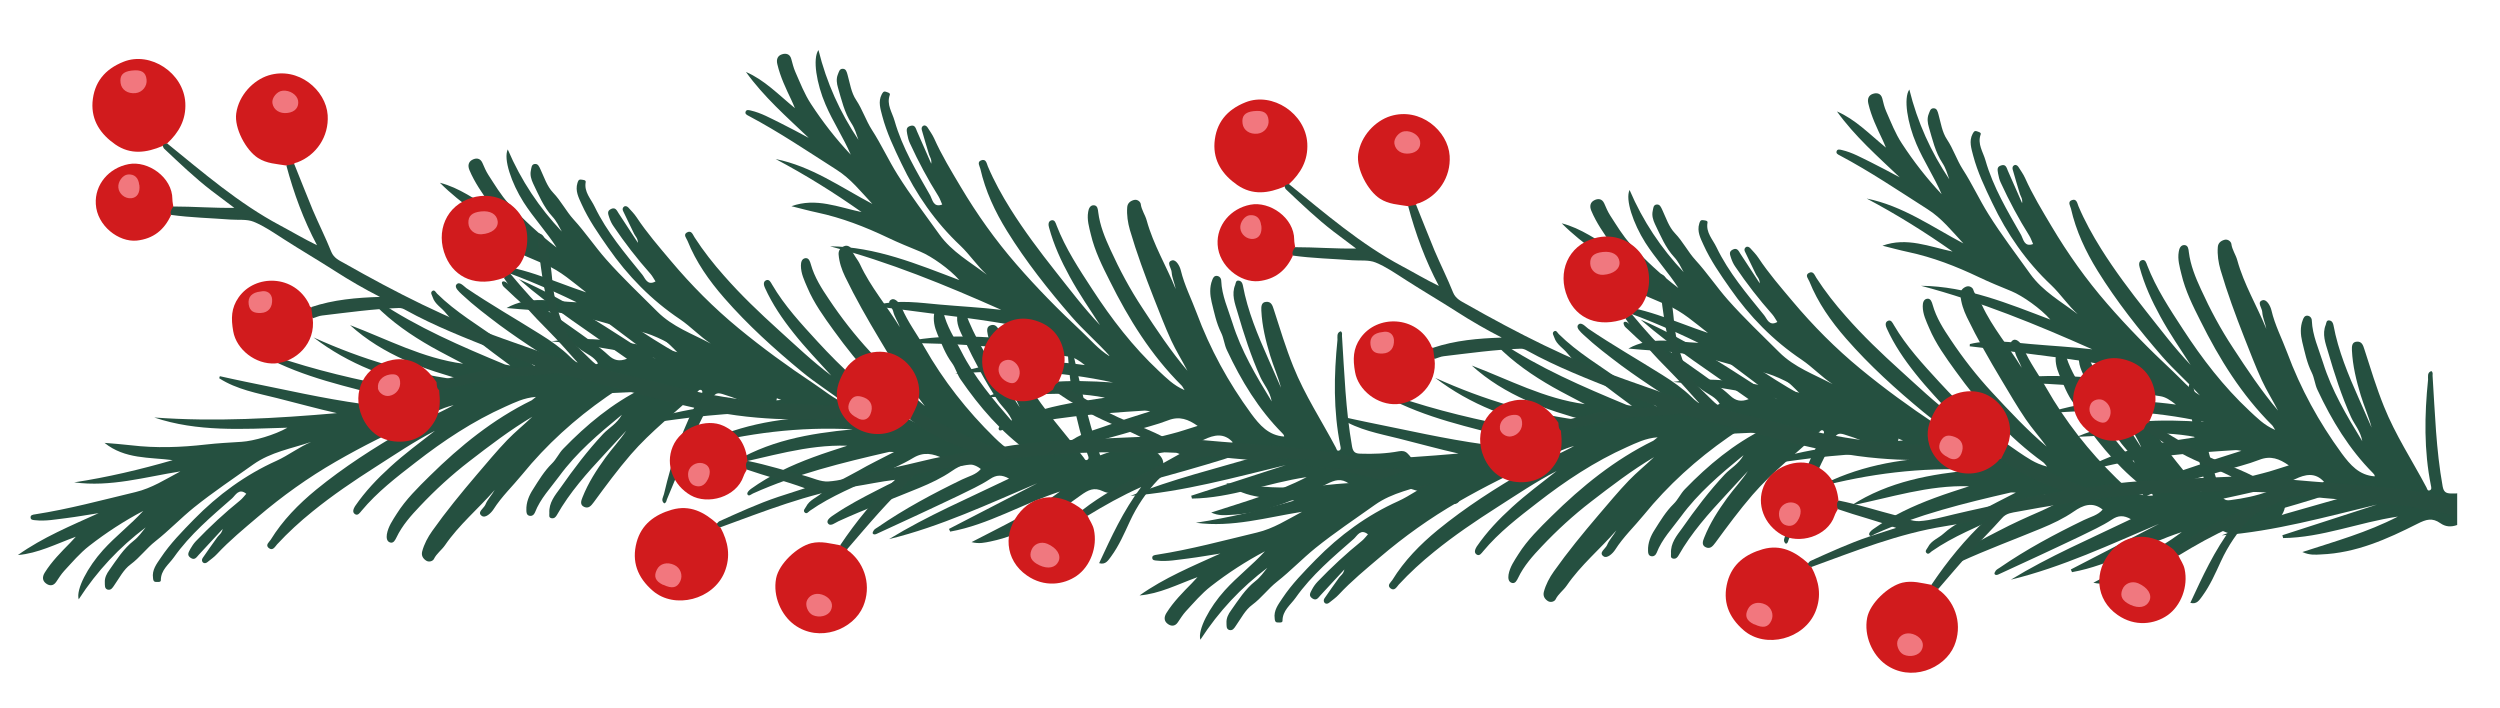 <?xml version="1.0" encoding="UTF-8"?>
<svg id="OBJECTS" xmlns="http://www.w3.org/2000/svg" viewBox="0 0 166.47 47.16">
  <defs>
    <style>
      .cls-1 {
        fill: #255040;
      }

      .cls-1, .cls-2, .cls-3, .cls-4, .cls-5, .cls-6, .cls-7, .cls-8, .cls-9 {
        stroke-width: 0px;
      }

      .cls-2 {
        fill: #274f40;
      }

      .cls-3 {
        fill: #d11b1d;
      }

      .cls-4 {
        fill: #f1787e;
      }

      .cls-5 {
        fill: #f1777f;
      }

      .cls-6 {
        fill: #f1777e;
      }

      .cls-7 {
        fill: #f1777d;
      }

      .cls-8 {
        fill: #f0787f;
      }

      .cls-9 {
        fill: #f2777e;
      }
    </style>
  </defs>
  <g>
    <path class="cls-1" d="M30.2,26.98c-.81.18-1.53.62-2.28.95-1.9.85-3.76,1.77-5.56,2.81-1.84,1.06-3.56,2.29-5.18,3.67-.94.8-1.89,1.58-2.73,2.48-.19.21-.43.37-.65.55-.09.07-.21.09-.29.01-.08-.08-.08-.2-.01-.3.32-.47.65-.93.98-1.39.1-.14.28-.23.35-.54-.58.63-1.09,1.18-1.6,1.73-.14.15-.26.38-.53.2-.27-.18-.15-.36-.03-.59.11-.19.22-.36.37-.52.93-.97,1.91-1.88,2.95-2.72.16-.13.29-.31.41-.44-.49-.4-.72.1-.94.3-1.39,1.22-2.8,2.4-3.88,3.93-.34.48-.87.84-.87,1.53,0,.14-.19.11-.32.11-.18,0-.19-.15-.2-.26-.08-.54.24-.94.51-1.34.63-.95,1.43-1.76,2.22-2.57,1.6-1.63,3.41-2.96,5.5-3.9.79-.36,1.49-.91,2.3-1.25-1.31.44-2.69.67-3.86,1.5-1.32.94-2.67,1.84-3.94,2.86-.89.72-1.68,1.55-2.57,2.25-.6.47-1.04,1.09-1.65,1.54-.48.35-.75.91-1.09,1.39-.12.18-.22.35-.45.29-.21-.07-.17-.29-.18-.47-.02-.32.13-.6.3-.83.49-.69.94-1.42,1.63-1.96.31-.24.54-.57.79-.88-1.75,1.32-3.23,2.89-4.46,4.79-.19-.67.61-2.16,1.62-3.28.84-.93,1.84-1.69,2.68-2.61-1.27.67-2.47,1.45-3.6,2.33-.63.49-1.14,1.1-1.67,1.67-.2.22-.36.48-.53.73-.2.3-.48.26-.69.09-.22-.17-.25-.42-.07-.71.47-.75,1.08-1.36,1.69-1.98.1-.1.18-.2.38-.41-1.36.5-2.53,1.11-3.86,1.22,1.66-1.18,3.53-1.95,5.38-2.79-.72.11-1.43.24-2.15.33-.69.08-1.38.22-2.08.14-.13-.01-.29-.02-.3-.16-.03-.18.14-.21.29-.23,2.26-.35,4.46-.95,6.68-1.48,1.1-.26,2.02-.86,3-1.38-2.35.37-4.65,1.06-7.07.73,2.22-.34,4.39-.85,6.56-1.48-1.56-.2-3.19-.06-4.54-1.15.59.05,1.17.09,1.76.16,1.67.2,3.32.14,4.99-.05.79-.09,1.58-.13,2.37-.18.81-.05,2.22-.46,3.06-.94-3.01.09-5.99.29-8.87-.68,4.07.3,8.11.06,12.16-.29-1.34-.3-2.65-.67-3.98-1-1.32-.33-2.68-.57-3.85-1.32.01-.05.02-.1.04-.14.57.12,1.14.26,1.71.37,2.6.52,5.17,1.12,7.8,1.48.67.09,1.22-.31,1.86-.4-2.87-.75-5.77-1.35-8.4-2.77.02-.06.04-.13.06-.19.54.17,1.08.34,1.62.51,2.75.87,5.57,1.47,8.4,1.98.35.06.7-.02,1.17-.19-2.97-.58-5.64-1.58-7.98-3.37,3.24,1.47,6.6,2.49,10.14,2.88-2.8-.75-5.5-1.7-7.71-3.7,2.48.94,4.84,2.21,7.53,2.57-.71-.38-1.43-.74-2.12-1.13-1.35-.77-2.63-1.65-3.72-2.76-.12-.12-.25-.3-.17-.4.11-.14.24.04.35.12,2.63,1.77,5.53,3.01,8.44,4.22.08.03.17.03.36.07-.77-.58-1.48-1.08-2.14-1.63-.73-.6-1.55-1.1-2.15-1.86-.28-.36-.73-.59-.88-1.06-.04-.13-.17-.29-.04-.4.16-.14.25.08.33.16,1.25,1.24,2.77,2.12,4.18,3.14.68.49,1.39.93,2.02,1.47.62.53,1.24.51,1.98.3-.51-.37-.98-.75-1.48-1.07-.86-.56-1.71-1.14-2.54-1.75-.86-.65-1.71-1.29-2.5-2.03-.2-.19-.52-.47-.37-.66.2-.25.49.11.67.24,1.61,1.09,3.29,2.05,4.93,3.08.69.43,1.37.9,1.96,1.48.51.51,1.1.87,1.87.45-.24-.43-.73-.62-1.11-.89-1.75-1.25-3.45-2.56-5-4.06-.08-.08-.17-.14-.23-.23-.04-.07-.08-.19-.05-.24.05-.07.16-.05.24,0,.83.57,1.67,1.14,2.5,1.71.83.57,1.66,1.14,2.48,1.73.64.46,1.29.9,1.86,1.43.38.36.73.43,1.24.24-2.45-1.74-4.95-3.34-7.2-5.3,3.25,1.41,6.14,3.42,9.11,5.31-1.76-1.33-3.53-2.65-5.29-3.98.04-.06.07-.11.11-.17,2.43.88,4.4,2.61,6.76,3.85-1.59-1.67-3.4-2.91-5.25-4.3.53-.04.88.12,1.23.25,2.17.84,3.83,2.4,5.41,4.02.46.48.8.72,1.43.53.4-.12.75-.02,1.1.25.54.43,1.32.38,1.88.79.41.3.7.7.7,1.25,0,.45-.28.69-.65.88-.22.11-.4.08-.61-.04-.75-.43-1.55-.74-2.37-.99-.31-.09-.48-.08-.67.27-1.2,2.16-2.07,4.47-3.03,6.74-.04.1-.03.22-.18.27-.25-.19-.06-.44-.02-.61.54-2.3,1.27-4.54,2.47-6.6.07-.12.14-.23.03-.33-.11-.1-.19.04-.26.1-1.48,1.4-3.11,2.64-4.45,4.19-.87,1.01-1.67,2.09-2.46,3.17-.18.24-.34.44-.63.32-.31-.13-.22-.41-.12-.65.38-.96.93-1.81,1.53-2.64.44-.61.96-1.15,1.38-1.79-.48.52-.95,1.03-1.43,1.55-1.18,1.27-2.33,2.55-3.19,4.07-.07.12-.17.24-.35.21-.22-.04-.14-.22-.15-.35-.04-.68.38-1.18.73-1.66.88-1.26,1.81-2.49,2.86-3.61.38-.4.9-.66,1.24-1.27-1.57,1.29-3.02,2.52-4.17,4.09-.58.79-1.26,1.49-1.62,2.42-.06.15-.21.27-.39.21-.16-.05-.18-.21-.18-.36-.02-.52.18-.99.44-1.39.38-.6.75-1.22,1.26-1.72.3-.29.46-.68.75-.98,1.56-1.61,3.27-3.03,5.29-4.03.08-.04.15-.08.18-.17-1.01-.27-1.79.19-2.58.74-2.11,1.47-4,3.18-5.62,5.17-.63.77-1.37,1.47-1.91,2.32-.17.26-.54.6-.77.44-.36-.24.13-.51.23-.75.14-.35.43-.64.62-.98-1.09,1.25-2.37,2.31-3.31,3.68-.22.32-.56.55-.74.92-.06.12-.31.24-.52.1-.22-.15-.32-.34-.26-.6.13-.5.38-.96.67-1.37.92-1.3,1.93-2.53,2.96-3.74.67-.78,1.32-1.57,2.03-2.31.53-.55,1.13-1.03,1.68-1.56-1.48.88-2.84,1.92-4.2,2.97-1.18.91-2.27,1.91-3.28,2.98-.59.62-1.19,1.29-1.57,2.09-.08.16-.19.4-.41.34-.25-.07-.26-.33-.23-.55.09-.52.39-.94.66-1.37.6-.95,1.41-1.74,2.2-2.52,2.02-1.99,4.21-3.77,6.78-5.03.07-.04.13-.11.29-.23-.81.06-1.43.38-2.04.65-2.15.96-4.11,2.26-5.96,3.7-1.28.99-2.57,1.98-3.62,3.24-.11.13-.24.34-.43.22-.22-.14-.08-.39,0-.53.67-.98,1.48-1.83,2.36-2.63.94-.86,1.96-1.61,2.96-2.39-1.38.71-2.66,1.58-3.96,2.41-1.44.92-2.86,1.88-4.19,2.96-.83.67-1.63,1.4-2.36,2.19-.14.16-.29.46-.56.24-.24-.2.04-.4.13-.54.8-1.3,1.85-2.37,3.03-3.34,1.85-1.51,3.85-2.79,5.91-3.98,1.05-.61,2.17-1.06,3.23-1.64Z"/>
    <path class="cls-1" d="M56.27,26.86c-.77-.32-1.4-.86-2.09-1.32-1.73-1.15-3.41-2.37-5.01-3.69-1.64-1.35-3.13-2.85-4.5-4.48-.79-.94-1.6-1.87-2.28-2.9-.16-.24-.36-.44-.55-.65-.08-.08-.19-.13-.29-.06-.1.07-.11.19-.06.29.24.51.49,1.02.74,1.53.08.16.24.28.25.59-.47-.72-.88-1.34-1.29-1.97-.11-.17-.2-.42-.49-.29-.3.14-.21.33-.13.58.07.21.16.4.28.57.75,1.11,1.57,2.17,2.46,3.17.14.16.23.35.34.51-.55.31-.69-.22-.88-.45-1.16-1.43-2.36-2.84-3.17-4.52-.25-.53-.72-.98-.6-1.65.02-.14-.17-.14-.3-.16-.18-.03-.21.11-.25.23-.16.52.08.97.28,1.41.47,1.04,1.12,1.97,1.77,2.9,1.3,1.87,2.87,3.48,4.78,4.76.72.49,1.32,1.14,2.05,1.62-1.22-.65-2.54-1.11-3.56-2.13-1.15-1.15-2.33-2.26-3.41-3.48-.75-.85-1.39-1.81-2.16-2.65-.51-.56-.84-1.24-1.37-1.79-.41-.43-.59-1.02-.84-1.55-.09-.19-.16-.39-.39-.36-.22.03-.21.26-.25.43-.07.31.03.61.15.87.37.76.69,1.56,1.28,2.2.27.29.44.65.63,1-1.5-1.59-2.71-3.39-3.6-5.47-.3.63.24,2.23,1.05,3.51.67,1.05,1.53,1.97,2.2,3.02-1.14-.87-2.19-1.84-3.17-2.9-.54-.59-.94-1.27-1.37-1.93-.16-.25-.28-.53-.4-.81-.15-.33-.43-.33-.67-.2-.25.13-.32.38-.19.69.34.81.84,1.52,1.34,2.23.08.11.15.23.3.46-1.26-.72-2.31-1.52-3.61-1.85,1.44,1.44,3.16,2.51,4.84,3.65-.69-.23-1.37-.48-2.07-.68-.67-.2-1.32-.44-2.03-.48-.14,0-.29-.02-.33.1-.06.18.1.23.25.28,2.17.72,4.24,1.68,6.35,2.57,1.04.44,1.85,1.18,2.73,1.86-2.25-.75-4.41-1.82-6.85-1.89,2.13.71,4.19,1.56,6.22,2.55-1.57-.06-3.16-.47-4.67.38.59.05,1.17.11,1.76.14,1.67.08,3.3.41,4.91.88.76.22,1.53.39,2.31.57.79.18,2.11.82,2.86,1.44-2.95-.59-5.86-1.28-8.86-.81,4.06.38,8.01,1.29,11.94,2.31-1.37.07-2.73.22-4.09.33-1.36.1-2.74.11-4.01.66,0,.05,0,.1.01.15.58-.03,1.17-.06,1.75-.08,2.64-.08,5.29-.25,7.94-.17.67.02,1.15.51,1.77.7-2.95.26-5.92.37-8.74,1.33,0,.07.02.13.03.2.56-.08,1.12-.15,1.69-.23,2.86-.4,5.74-.53,8.62-.56.36,0,.69.14,1.12.38-3.02.08-5.83.62-8.43,2,3.44-.91,6.92-1.35,10.47-1.16-2.89.27-5.71.76-8.21,2.37,2.6-.52,5.14-1.37,7.85-1.28-.76.25-1.53.49-2.28.77-1.46.54-2.86,1.19-4.13,2.1-.14.1-.29.26-.24.37.09.16.24,0,.37-.06,2.89-1.3,5.95-2.05,9.03-2.76.08-.02.17,0,.36,0-.86.45-1.64.82-2.38,1.25-.82.47-1.71.82-2.43,1.48-.34.31-.82.46-1.04.9-.06.12-.22.25-.11.38.14.16.26-.03.36-.1,1.44-1.01,3.08-1.63,4.64-2.4.75-.37,1.53-.69,2.24-1.12.7-.42,1.31-.29,2.01.04-.56.28-1.09.57-1.64.81-.94.41-1.88.83-2.79,1.31-.96.49-1.91.99-2.8,1.59-.23.15-.59.38-.47.59.16.28.5-.03.71-.12,1.77-.81,3.59-1.48,5.38-2.22.75-.31,1.5-.66,2.18-1.13.59-.41,1.23-.68,1.92-.13-.31.38-.82.49-1.25.7-1.94.94-3.83,1.95-5.6,3.17-.09.06-.19.11-.26.19-.05.06-.11.18-.09.23.04.08.15.08.24.04.92-.42,1.83-.84,2.75-1.27.91-.43,1.83-.85,2.74-1.29.7-.35,1.43-.67,2.08-1.1.43-.29.79-.3,1.27-.03-2.71,1.31-5.44,2.47-7.99,4.03,3.44-.84,6.63-2.35,9.87-3.72-1.96,1.01-3.92,2.03-5.88,3.04.03.06.05.12.08.18,2.55-.46,4.77-1.84,7.31-2.67-1.84,1.38-3.84,2.3-5.89,3.37.52.13.89.03,1.25-.04,2.28-.47,4.17-1.73,6-3.06.54-.39.91-.57,1.5-.29.37.18.73.15,1.12-.07.61-.34,1.37-.15,1.99-.47.45-.23.81-.58.9-1.11.08-.44-.16-.73-.5-.98-.2-.15-.38-.14-.6-.06-.81.3-1.65.47-2.51.58-.32.04-.49,0-.62-.38-.83-2.33-1.3-4.75-1.87-7.15-.02-.1,0-.22-.13-.3-.28.14-.14.43-.13.6.15,2.36.5,4.69,1.34,6.92.05.13.1.25-.03.33-.13.08-.18-.07-.24-.15-1.23-1.62-2.63-3.13-3.69-4.87-.69-1.14-1.3-2.34-1.9-3.53-.14-.27-.27-.49-.57-.42-.33.08-.28.37-.23.62.21,1.01.62,1.94,1.07,2.86.33.68.76,1.3,1.06,2-.38-.59-.77-1.18-1.15-1.77-.95-1.45-1.87-2.91-2.47-4.55-.05-.13-.13-.26-.31-.26-.22,0-.18.2-.2.32-.16.66.18,1.22.44,1.76.66,1.39,1.37,2.75,2.22,4.03.31.46.77.8,1.01,1.46-1.33-1.54-2.56-2.99-3.43-4.72-.44-.87-.99-1.68-1.2-2.65-.03-.16-.16-.3-.35-.27-.17.02-.21.18-.24.32-.11.51.01,1,.2,1.45.28.65.53,1.33.96,1.91.25.34.34.75.57,1.09,1.27,1.85,2.72,3.53,4.55,4.85.08.05.14.11.15.2-1.04.1-1.73-.48-2.42-1.15-1.84-1.8-3.41-3.8-4.68-6.03-.49-.87-1.1-1.67-1.5-2.61-.12-.29-.43-.68-.68-.57-.39.18.04.52.1.78.08.37.32.7.45,1.07-.86-1.41-1.95-2.67-2.65-4.18-.17-.36-.46-.64-.58-1.03-.04-.13-.27-.29-.5-.18-.24.11-.37.29-.35.55.04.52.21,1.01.43,1.47.69,1.43,1.48,2.81,2.3,4.18.53.88,1.04,1.77,1.62,2.62.43.63.94,1.2,1.39,1.82-1.31-1.11-2.48-2.37-3.65-3.63-1.01-1.09-1.92-2.26-2.74-3.49-.48-.71-.96-1.46-1.2-2.32-.05-.17-.12-.43-.35-.41-.26.03-.31.28-.31.5,0,.53.23.99.43,1.46.44,1.04,1.1,1.95,1.75,2.85,1.66,2.3,3.53,4.42,5.85,6.09.07.05.11.13.25.28-.79-.19-1.35-.61-1.91-.98-1.96-1.31-3.67-2.91-5.26-4.64-1.09-1.19-2.2-2.38-3.03-3.8-.09-.15-.18-.37-.39-.29-.24.1-.15.37-.08.52.49,1.08,1.15,2.05,1.89,2.98.79,1,1.67,1.91,2.52,2.85-1.24-.93-2.36-2-3.5-3.03-1.27-1.15-2.51-2.33-3.64-3.62-.71-.8-1.38-1.65-1.96-2.55-.12-.18-.2-.5-.51-.33-.27.15-.02.4.04.56.57,1.42,1.43,2.64,2.44,3.8,1.57,1.8,3.33,3.39,5.17,4.91.93.77,1.96,1.4,2.91,2.15Z"/>
    <g>
      <path class="cls-2" d="M20.72,20.45c1.48-.5,3.02-.63,4.58-.68-1.04-.53-2.04-1.11-2.99-1.72-1.12-.72-2.27-1.39-3.39-2.11-.66-.42-1.31-.88-2.02-1.17-.46-.19-1.04-.11-1.56-.15-1.32-.1-2.64-.13-3.95-.31-.23-.26-.18-.45.15-.56,1.34,0,2.67.11,4.06.09-.5-.38-1-.75-1.5-1.13-1.12-.86-2.14-1.84-3.17-2.81-.05-.04-.06-.12-.09-.18-.02-.26.13-.22.29-.17,2.41,1.95,4.76,3.99,7.52,5.46.81.43,1.59.9,2.46,1.32-.9-1.69-1.55-3.47-2.04-5.3.15-.18.33-.2.53-.09.41,1.01.8,2.02,1.22,3.03.4.94.86,1.85,1.24,2.8.17.41.52.57.85.75,3.42,1.94,6.92,3.73,10.64,5.05,1.55.55,3.09,1.12,4.66,1.57.04.01.1,0,.25,0-.66-.73-1.25-1.42-1.89-2.06-1.1-1.1-2.15-2.24-3.01-3.56.07-.21.19-.34.44-.27.85,1.02,1.72,2.01,2.76,2.98-.62-1.91-.8-3.79-1-5.71.46.02.52.39.61.68.26.84.33,1.73.42,2.6.11,1.12.41,2.22.87,3.22.35.76,1.08,1.33,1.69,1.95.71.71,1.63.81,2.52,1.02,1.88.45,3.75.97,5.64,1.32,1.8.33,3.62.53,5.46.59,1.21.04,2.41.15,3.62,0,.25-.03.44.08.5.3.08.28-.21.41-.38.43-.5.07-.98.28-1.47.29-1.61.04-3.22.03-4.83-.11-3.72-.31-7.26-1.46-10.85-2.34-.75-.18-1.5-.39-2.25-.6-.11-.03-.21-.04-.31-.02-1.41.21-2.84.12-4.24.39-1.17.23-2.33.49-3.5.74-.36-.07-.29-.29-.17-.52.72-.31,1.49-.41,2.25-.6,1.37-.34,2.78-.3,4.3-.51-.93-.36-1.74-.68-2.56-1.01-2.06-.82-4.13-1.62-6.08-2.7-.14-.08-.28-.14-.45-.13-1.71.06-3.4.3-5.1.5-.21.02-.4.12-.61.18-.24-.22-.27-.46-.1-.73Z"/>
      <path class="cls-3" d="M11.12,9.55c-.11.04-.24.03-.29.17-1.07.45-2.12.61-3.15-.1-.98-.68-1.6-1.59-1.52-2.81.1-1.32.81-2.2,2.07-2.7,1.78-.71,4,.74,4.11,2.74.06,1.12-.43,1.98-1.22,2.71Z"/>
      <path class="cls-3" d="M19.58,10.93c-.18.03-.35.06-.53.09-.64-.11-1.28-.12-1.87-.5-.81-.52-1.59-1.99-1.45-2.97.17-1.21,1.13-2.21,2.15-2.53,1.98-.61,3.83.98,3.94,2.65.09,1.43-.77,2.67-2.02,3.14-.08.03-.18.02-.23.12Z"/>
      <path class="cls-3" d="M33.99,18.23c-.15.09-.29.18-.44.27-1.81.65-3.26.02-3.87-1.41-.71-1.68.04-3.44,1.77-3.93,1.36-.39,2.53.22,3.15,1.07.64.89.69,2.27.08,3.28-.18.3-.46.49-.7.73Z"/>
      <path class="cls-3" d="M20.72,20.45c.03.24.07.49.1.73.22,1.68-1.12,2.93-2.5,3.02-1.29.08-2.58-.92-2.79-2.14-.15-.85-.14-1.55.36-2.26,1.1-1.57,3.72-1.52,4.69.45.04.08.03.18.14.2Z"/>
      <path class="cls-3" d="M29.07,25.46c.02.19,0,.39.17.52.07.7.1,1.36-.27,2.02-.52.91-1.3,1.39-2.29,1.41-1.19.03-2.1-.58-2.57-1.66-.71-1.64.12-3.44,2.05-3.79,1.07-.19,1.97.3,2.66,1.15.09.11.17.23.25.34Z"/>
      <path class="cls-3" d="M11.54,13.76c-.12.17-.23.34-.15.56-.45.99-1.18,1.58-2.28,1.7-1.21.12-2.65-.99-2.73-2.43-.08-1.3.87-2.41,2.18-2.66,1.28-.25,2.92.86,2.92,2.34,0,.16.04.32.06.48Z"/>
      <path class="cls-9" d="M8.77,4.7c.64-.08.94.1.99.6.05.44-.28.85-.73.9-.52.06-.94-.22-1-.67-.07-.51.15-.76.73-.83Z"/>
      <path class="cls-6" d="M19.15,7.52c-.52.07-.94-.2-1.01-.65-.06-.35.31-.8.68-.83.48-.05.96.27,1.03.66.07.44-.2.76-.7.82Z"/>
      <path class="cls-8" d="M32.02,14.08c.63-.07,1.06.18,1.12.65.05.47-.39.82-1.08.87-.47.03-.85-.3-.87-.74-.02-.48.23-.71.83-.78Z"/>
      <path class="cls-4" d="M17.36,19.41c.42-.1.73.13.76.52.03.52-.23.89-.75.91-.45.02-.74-.1-.81-.57-.07-.5.21-.8.8-.86Z"/>
      <path class="cls-5" d="M25.17,25.85c-.06-.44.28-.83.78-.91.37-.06.64.02.69.45.06.46-.25.89-.72.97-.34.06-.71-.19-.76-.52Z"/>
      <path class="cls-7" d="M9.28,12.31c.06.52-.14.85-.54.89-.42.04-.82-.29-.86-.71-.04-.39.29-.84.63-.87.44-.04.71.21.76.69Z"/>
    </g>
  </g>
  <g>
    <path class="cls-1" d="M73.85,23.7c-.71-.44-1.24-1.08-1.84-1.64-1.52-1.42-2.98-2.9-4.34-4.47-1.39-1.6-2.62-3.33-3.7-5.15-.63-1.06-1.27-2.11-1.77-3.23-.12-.26-.29-.49-.44-.73-.06-.09-.17-.16-.27-.11-.11.05-.14.16-.11.28.15.55.32,1.09.48,1.63.05.17.19.31.15.62-.34-.78-.64-1.47-.95-2.16-.08-.19-.13-.45-.43-.36-.32.09-.26.29-.22.55.04.22.09.42.18.61.56,1.22,1.19,2.4,1.9,3.53.11.18.17.38.25.55-.59.22-.65-.33-.79-.59-.91-1.6-1.87-3.19-2.38-4.98-.16-.57-.55-1.08-.32-1.73.05-.13-.15-.17-.26-.21-.17-.06-.22.08-.28.18-.25.48-.08.97.04,1.44.29,1.1.78,2.13,1.27,3.15.98,2.06,2.26,3.91,3.93,5.48.63.6,1.11,1.34,1.76,1.93-1.1-.84-2.32-1.51-3.16-2.68-.94-1.32-1.93-2.61-2.79-3.99-.6-.96-1.08-2.01-1.7-2.97-.41-.64-.63-1.36-1.05-1.99-.33-.49-.41-1.1-.57-1.67-.06-.21-.1-.41-.33-.41-.22,0-.25.22-.32.38-.12.29-.07.61.01.88.24.81.42,1.65.9,2.38.22.33.33.72.46,1.09-1.22-1.82-2.12-3.79-2.66-5.98-.4.57-.13,2.24.47,3.63.49,1.15,1.19,2.19,1.68,3.34-.99-1.05-1.86-2.17-2.65-3.38-.44-.67-.72-1.41-1.04-2.13-.12-.27-.19-.57-.27-.86-.09-.35-.37-.4-.63-.31-.27.09-.38.32-.3.65.2.86.58,1.64.95,2.42.06.12.11.25.22.51-1.12-.92-2.03-1.88-3.26-2.41,1.19,1.66,2.71,2.99,4.18,4.39-.64-.34-1.28-.69-1.93-1.01-.62-.3-1.23-.65-1.92-.81-.13-.03-.28-.07-.34.05-.08.17.06.24.2.31,2.02,1.07,3.91,2.35,5.84,3.58.95.6,1.63,1.47,2.39,2.28-2.1-1.11-4.05-2.51-6.44-2.99,1.98,1.05,3.88,2.23,5.72,3.53-1.54-.32-3.04-.98-4.67-.39.57.14,1.14.3,1.71.42,1.64.35,3.19.95,4.7,1.67.71.34,1.45.64,2.18.94.75.31,1.95,1.16,2.59,1.89-2.82-1.07-5.57-2.22-8.61-2.25,3.94,1.04,7.69,2.58,11.4,4.23-1.37-.16-2.73-.23-4.08-.35-1.36-.12-2.72-.33-4.07,0v.15c.57.07,1.15.13,1.73.21,2.62.36,5.26.62,7.86,1.14.66.13,1.05.69,1.63.98-2.96-.23-5.9-.6-8.84-.12,0,.07,0,.14,0,.2.57.02,1.13.03,1.7.05,2.89.08,5.74.42,8.59.86.35.05.66.25,1.05.56-2.99-.41-5.85-.35-8.64.59,3.54-.33,7.05-.2,10.52.57-2.89-.2-5.75-.18-8.49.99,2.65-.09,5.3-.51,7.95.02-.79.13-1.59.23-2.37.38-1.53.29-3.02.7-4.42,1.4-.16.08-.33.2-.29.32.06.17.24.04.37,0,3.07-.81,6.21-1.04,9.36-1.24.08,0,.17.02.36.05-.92.3-1.75.54-2.56.84-.89.33-1.82.53-2.63,1.06-.38.25-.88.32-1.18.72-.08.11-.26.22-.17.36.11.18.26,0,.37-.04,1.58-.77,3.31-1.1,4.97-1.61.8-.24,1.62-.43,2.39-.73.76-.3,1.34-.07,1.97.37-.6.18-1.17.39-1.75.53-1,.25-1.99.52-2.97.83-1.02.33-2.04.66-3.02,1.11-.25.11-.64.28-.56.51.11.3.5.05.72,0,1.87-.51,3.78-.87,5.67-1.31.79-.19,1.59-.4,2.34-.76.65-.31,1.32-.47,1.91.18-.37.33-.89.35-1.34.48-2.06.61-4.09,1.3-6.05,2.21-.1.05-.21.08-.29.14-.06.05-.14.15-.13.21.02.09.14.1.23.07.97-.27,1.95-.53,2.92-.8.97-.27,1.95-.54,2.91-.83.75-.23,1.52-.43,2.23-.75.48-.21.83-.17,1.25.18-2.89.85-5.77,1.55-8.54,2.66,3.53-.27,6.92-1.23,10.34-2.05-2.1.68-4.2,1.36-6.3,2.04.02.06.03.13.05.19,2.59-.03,5.01-1.04,7.64-1.43-2.05,1.06-4.16,1.64-6.36,2.36.49.22.87.18,1.24.16,2.33-.09,4.4-1.02,6.42-2.04.59-.3.99-.42,1.53-.04.34.24.7.27,1.12.12.66-.23,1.37.07,2.04-.13.49-.15.89-.44,1.07-.95.15-.43-.04-.75-.33-1.04-.17-.18-.36-.2-.59-.16-.85.16-1.71.19-2.57.16-.32-.01-.48-.09-.55-.48-.43-2.44-.51-4.9-.67-7.36,0-.1.04-.22-.08-.31-.3.09-.21.4-.22.57-.24,2.35-.28,4.71.19,7.05.03.13.06.27-.08.32-.14.06-.17-.09-.21-.18-.95-1.8-2.08-3.51-2.84-5.41-.5-1.24-.89-2.52-1.3-3.8-.09-.29-.18-.53-.5-.51-.34.02-.34.32-.33.58.05,1.03.29,2.01.59,3,.22.72.53,1.4.72,2.14-.28-.64-.57-1.29-.85-1.93-.7-1.58-1.37-3.17-1.69-4.89-.03-.14-.09-.28-.26-.31-.22-.04-.21.17-.25.28-.26.62-.02,1.24.15,1.81.43,1.48.9,2.94,1.53,4.34.23.5.63.92.75,1.61-1.06-1.73-2.03-3.37-2.61-5.22-.29-.93-.71-1.82-.75-2.81,0-.16-.11-.32-.31-.33-.17,0-.24.14-.29.28-.19.48-.15.99-.04,1.46.17.69.31,1.4.63,2.04.19.38.21.8.39,1.17.95,2.03,2.1,3.93,3.69,5.53.07.07.12.13.12.22-1.04-.07-1.63-.76-2.2-1.53-1.52-2.08-2.74-4.31-3.63-6.71-.35-.94-.81-1.83-1.05-2.82-.07-.3-.32-.74-.58-.67-.42.11-.04.52-.03.79.02.37.2.74.27,1.12-.62-1.53-1.49-2.96-1.93-4.56-.1-.38-.35-.7-.4-1.11-.02-.13-.21-.33-.46-.26-.25.07-.42.22-.44.48-.04.52.04,1.03.18,1.52.45,1.53,1,3.02,1.58,4.5.38.95.74,1.92,1.17,2.85.32.69.73,1.34,1.08,2.02-1.11-1.31-2.06-2.74-3-4.18-.82-1.24-1.52-2.55-2.13-3.89-.36-.78-.7-1.6-.81-2.49-.02-.18-.04-.44-.28-.46-.26-.02-.36.23-.39.44-.09.52.06,1.01.18,1.51.26,1.1.76,2.1,1.26,3.09,1.26,2.54,2.75,4.94,4.78,6.96.06.06.09.14.2.31-.75-.32-1.23-.83-1.72-1.28-1.72-1.61-3.15-3.47-4.43-5.44-.88-1.35-1.78-2.71-2.37-4.24-.06-.16-.12-.4-.34-.35-.25.06-.21.34-.16.5.31,1.14.8,2.21,1.37,3.25.61,1.12,1.33,2.16,2.02,3.23-1.07-1.12-2-2.36-2.96-3.57-1.06-1.34-2.09-2.71-3-4.16-.57-.91-1.09-1.85-1.51-2.84-.08-.2-.12-.53-.45-.4-.29.11-.09.39-.05.56.34,1.49.97,2.84,1.78,4.15,1.26,2.03,2.73,3.89,4.29,5.69.79.91,1.71,1.7,2.52,2.6Z"/>
    <g>
      <path class="cls-2" d="M60.6,27.94c1.24.96,2.65,1.58,4.11,2.13-1.15.16-2.29.38-3.38.65-1.29.32-2.6.58-3.89.89-.76.18-1.52.4-2.29.45-.5.03-1.02-.23-1.53-.37-1.28-.33-2.54-.74-3.84-1-.3.17-.31.37-.04.58,1.26.44,2.56.76,3.86,1.24-.6.19-1.19.38-1.79.58-1.34.45-2.62,1.04-3.91,1.62-.06.03-.1.09-.15.14-.11.24.05.25.22.26,2.91-1.06,5.8-2.22,8.88-2.71.9-.14,1.8-.34,2.75-.45-1.4,1.31-2.59,2.77-3.65,4.35.08.22.24.29.47.26.71-.82,1.41-1.65,2.14-2.46.68-.76,1.41-1.47,2.09-2.24.29-.34.68-.36,1.04-.43,3.87-.72,7.75-1.27,11.71-1.31,1.64-.01,3.28-.05,4.92.03.05,0,.09.03.23.08-.86.47-1.65.94-2.46,1.34-1.4.68-2.77,1.42-4,2.38,0,.22.07.38.32.4,1.13-.69,2.28-1.34,3.58-1.92-1.21,1.6-1.99,3.33-2.8,5.07.44.13.61-.2.8-.45.52-.71.87-1.52,1.24-2.32.47-1.02,1.11-1.97,1.87-2.77.58-.61,1.46-.91,2.24-1.29.9-.44,1.8-.23,2.71-.15,1.92.18,3.86.3,5.77.59,1.81.27,3.6.67,5.35,1.21,1.15.36,2.33.64,3.42,1.18.23.11.44.07.57-.12.17-.24-.07-.45-.22-.53-.45-.23-.83-.58-1.3-.75-1.51-.56-3.03-1.07-4.6-1.47-3.62-.92-7.34-.98-11.02-1.33-.77-.07-1.55-.12-2.32-.16-.11,0-.21-.03-.3-.08-1.26-.65-2.65-1.04-3.88-1.75-1.03-.6-2.05-1.22-3.07-1.84-.36-.05-.37.18-.33.44.58.52,1.28.87,1.93,1.3,1.18.77,2.53,1.19,3.9,1.88-1,.04-1.87.08-2.75.12-2.22.1-4.43.18-6.62.58-.16.03-.31.04-.47-.03-1.6-.61-3.12-1.39-4.65-2.13-.19-.09-.34-.24-.52-.37-.3.13-.4.35-.33.66Z"/>
      <path class="cls-3" d="M47.97,35.13c-.09-.07-.22-.11-.22-.26-.86-.77-1.8-1.27-3.01-.93-1.15.33-2.03.98-2.35,2.17-.34,1.28.05,2.34,1.08,3.23,1.45,1.25,4.03.6,4.78-1.25.42-1.04.24-2.01-.27-2.96Z"/>
      <path class="cls-3" d="M56.42,36.57l-.47-.26c-.64-.11-1.25-.3-1.93-.14-.93.23-2.15,1.36-2.34,2.34-.23,1.2.35,2.46,1.21,3.09,1.67,1.22,3.94.32,4.59-1.23.55-1.32.14-2.77-.89-3.62-.07-.06-.16-.08-.18-.18Z"/>
      <path class="cls-3" d="M72.42,34.36c-.11-.13-.22-.26-.32-.4-1.5-1.2-3.08-1.08-4.12.07-1.22,1.36-1.08,3.27.4,4.29,1.16.81,2.46.62,3.32.02.9-.63,1.39-1.92,1.14-3.07-.07-.34-.28-.61-.42-.92Z"/>
      <path class="cls-3" d="M60.6,27.94c.11-.22.22-.44.33-.66.75-1.52-.1-3.13-1.38-3.67-1.19-.5-2.74.03-3.34,1.11-.42.75-.63,1.42-.39,2.26.53,1.85,3.02,2.65,4.58,1.1.06-.06.09-.16.2-.15Z"/>
      <path class="cls-3" d="M70.12,25.93c.08-.17.13-.36.33-.44.3-.63.54-1.25.4-2-.19-1.03-.78-1.74-1.71-2.08-1.11-.42-2.17-.14-2.97.74-1.21,1.32-1.01,3.29.71,4.25.95.53,1.97.36,2.89-.22.12-.08.23-.16.35-.24Z"/>
      <path class="cls-3" d="M49.73,31.28c-.06-.2-.1-.4.04-.58-.1-1.08-.6-1.88-1.61-2.35-1.1-.51-2.83.08-3.37,1.4-.5,1.21.04,2.56,1.2,3.23,1.13.65,3.04.14,3.52-1.27.05-.15.14-.29.22-.44Z"/>
      <path class="cls-9" d="M44.17,38.94c.58.28.92.21,1.13-.24.19-.4.01-.89-.4-1.08-.47-.22-.96-.1-1.16.31-.23.46-.1.77.42,1.02Z"/>
      <path class="cls-6" d="M54.91,39.66c-.47-.23-.95-.11-1.16.29-.17.32.03.85.37,1.01.44.2,1,.06,1.19-.29.21-.39.05-.78-.4-1.01Z"/>
      <path class="cls-8" d="M69.21,37.64c.57.27,1.07.17,1.27-.25.2-.42-.1-.9-.74-1.18-.43-.18-.9,0-1.06.42-.17.44-.01.75.53,1.01Z"/>
      <path class="cls-4" d="M57.08,27.83c.37.23.73.12.88-.25.2-.48.07-.92-.42-1.11-.42-.16-.73-.14-.95.27-.23.45-.06.82.48,1.08Z"/>
      <path class="cls-5" d="M66.57,24.29c-.2.39,0,.88.44,1.11.33.17.61.19.8-.2.21-.42.05-.92-.36-1.16-.3-.17-.74-.05-.88.24Z"/>
      <path class="cls-7" d="M47.14,31.91c.22-.47.14-.86-.22-1.02-.38-.17-.86,0-1.04.39-.16.36,0,.89.31,1.03.4.18.74.04.95-.41Z"/>
    </g>
  </g>
  <g>
    <path class="cls-1" d="M104.9,29.68c-.81.18-1.53.62-2.28.95-1.9.85-3.76,1.77-5.56,2.81-1.84,1.06-3.56,2.29-5.18,3.67-.94.8-1.89,1.58-2.73,2.48-.19.21-.43.37-.65.55-.09.07-.21.09-.29.01-.08-.08-.08-.2-.02-.3.32-.47.65-.93.98-1.39.1-.14.28-.23.35-.54-.58.63-1.09,1.18-1.6,1.73-.14.15-.26.38-.53.2-.27-.18-.15-.36-.03-.59.1-.19.22-.36.37-.52.93-.97,1.91-1.88,2.95-2.72.16-.13.29-.31.41-.44-.49-.4-.72.1-.94.3-1.39,1.22-2.8,2.4-3.88,3.93-.34.48-.87.84-.87,1.53,0,.14-.19.11-.32.11-.18,0-.19-.15-.2-.26-.08-.54.24-.94.51-1.35.63-.95,1.43-1.76,2.22-2.57,1.6-1.63,3.41-2.96,5.5-3.9.79-.36,1.49-.91,2.3-1.25-1.31.44-2.69.67-3.86,1.5-1.32.94-2.67,1.84-3.94,2.86-.89.72-1.68,1.55-2.57,2.25-.6.47-1.04,1.09-1.65,1.54-.48.35-.75.91-1.09,1.39-.12.18-.22.35-.45.29-.21-.07-.17-.29-.18-.47-.02-.32.13-.6.3-.83.49-.69.94-1.42,1.63-1.96.31-.24.54-.57.79-.88-1.75,1.32-3.23,2.89-4.46,4.79-.19-.67.61-2.16,1.62-3.28.84-.93,1.84-1.69,2.68-2.61-1.27.67-2.47,1.45-3.6,2.33-.63.49-1.14,1.1-1.67,1.67-.2.22-.36.48-.53.73-.2.3-.48.26-.69.09-.22-.17-.25-.42-.07-.71.47-.75,1.08-1.36,1.69-1.98.1-.1.18-.2.38-.41-1.36.5-2.53,1.11-3.86,1.22,1.66-1.18,3.53-1.95,5.38-2.79-.72.11-1.43.24-2.15.33-.69.08-1.38.22-2.08.14-.13-.01-.29-.02-.3-.16-.03-.18.14-.21.29-.23,2.26-.35,4.46-.95,6.68-1.48,1.1-.26,2.02-.86,3-1.38-2.35.37-4.65,1.06-7.07.73,2.22-.34,4.39-.85,6.56-1.48-1.56-.2-3.19-.06-4.54-1.15.59.05,1.17.09,1.76.16,1.67.2,3.32.14,4.99-.05.79-.09,1.58-.13,2.37-.18.81-.05,2.22-.46,3.06-.94-3.01.09-5.99.29-8.87-.68,4.07.3,8.11.06,12.16-.29-1.34-.3-2.65-.67-3.98-1-1.32-.33-2.68-.57-3.85-1.32.01-.05.02-.1.04-.14.57.12,1.14.26,1.71.37,2.6.52,5.17,1.12,7.8,1.48.67.09,1.22-.31,1.86-.4-2.87-.75-5.77-1.35-8.4-2.77l.06-.19c.54.17,1.08.34,1.62.51,2.75.87,5.57,1.47,8.4,1.98.35.06.7-.02,1.17-.19-2.97-.58-5.64-1.58-7.98-3.37,3.24,1.47,6.6,2.49,10.14,2.88-2.8-.75-5.5-1.7-7.71-3.7,2.48.94,4.84,2.21,7.53,2.57-.71-.38-1.43-.74-2.12-1.13-1.35-.77-2.63-1.65-3.72-2.76-.12-.12-.25-.3-.17-.4.11-.14.24.04.35.12,2.63,1.77,5.53,3.01,8.44,4.22.08.03.16.03.36.07-.77-.58-1.48-1.08-2.14-1.63-.73-.6-1.55-1.1-2.15-1.86-.28-.36-.73-.59-.88-1.06-.04-.13-.17-.29-.04-.4.16-.14.25.08.33.16,1.25,1.24,2.77,2.12,4.18,3.14.68.49,1.39.93,2.02,1.47.62.53,1.24.51,1.98.3-.51-.37-.98-.75-1.48-1.07-.86-.56-1.71-1.14-2.54-1.75-.86-.65-1.71-1.29-2.5-2.03-.2-.19-.52-.47-.37-.66.2-.25.49.11.67.24,1.61,1.09,3.29,2.05,4.93,3.08.69.43,1.37.9,1.96,1.48.51.51,1.1.87,1.87.45-.24-.43-.73-.62-1.11-.89-1.75-1.25-3.45-2.56-5-4.06-.08-.08-.17-.14-.23-.23-.04-.07-.08-.19-.05-.24.05-.07.16-.05.24,0,.83.57,1.67,1.14,2.5,1.71.83.57,1.66,1.14,2.48,1.73.64.46,1.29.9,1.86,1.43.38.36.73.43,1.24.24-2.45-1.74-4.95-3.34-7.2-5.3,3.25,1.41,6.14,3.42,9.11,5.31-1.76-1.33-3.53-2.65-5.29-3.98.04-.06.07-.11.11-.17,2.43.88,4.4,2.61,6.76,3.85-1.59-1.67-3.4-2.91-5.25-4.3.53-.04.88.12,1.23.25,2.17.84,3.83,2.4,5.41,4.02.46.48.8.72,1.43.53.4-.12.75-.02,1.1.25.55.43,1.32.38,1.88.79.41.3.7.7.7,1.25,0,.45-.28.69-.65.88-.22.11-.4.08-.61-.04-.75-.43-1.55-.74-2.37-.99-.31-.09-.48-.08-.67.27-1.2,2.16-2.07,4.47-3.03,6.74-.04.1-.03.22-.18.27-.25-.19-.06-.44-.02-.61.54-2.3,1.27-4.54,2.47-6.6.07-.12.14-.23.03-.33-.11-.1-.19.04-.26.1-1.48,1.39-3.11,2.64-4.45,4.19-.87,1.01-1.67,2.09-2.46,3.17-.18.24-.34.44-.63.32-.31-.13-.22-.41-.12-.65.38-.96.93-1.81,1.53-2.64.44-.61.96-1.15,1.38-1.79-.48.52-.95,1.03-1.43,1.55-1.18,1.27-2.33,2.55-3.19,4.07-.07.12-.17.24-.35.21-.22-.04-.14-.22-.15-.35-.04-.68.38-1.18.73-1.66.88-1.26,1.81-2.49,2.86-3.61.38-.4.9-.66,1.24-1.27-1.57,1.29-3.02,2.52-4.17,4.09-.58.79-1.26,1.49-1.62,2.42-.06.15-.21.27-.39.21-.16-.05-.18-.21-.18-.36-.02-.52.18-.99.44-1.39.38-.6.75-1.22,1.26-1.72.3-.29.46-.68.75-.98,1.56-1.61,3.27-3.03,5.29-4.03.08-.04.15-.08.18-.17-1.01-.27-1.79.19-2.58.74-2.11,1.47-4,3.18-5.62,5.17-.63.77-1.37,1.47-1.91,2.32-.17.26-.54.6-.77.44-.36-.24.13-.51.23-.75.14-.35.43-.64.62-.98-1.09,1.25-2.37,2.31-3.31,3.68-.22.32-.56.55-.74.92-.06.12-.31.24-.52.1-.22-.15-.32-.34-.26-.6.13-.5.38-.96.67-1.37.92-1.3,1.93-2.53,2.96-3.74.67-.78,1.32-1.57,2.03-2.31.53-.55,1.13-1.03,1.68-1.56-1.48.88-2.84,1.92-4.2,2.97-1.18.91-2.27,1.91-3.28,2.98-.59.62-1.19,1.29-1.57,2.09-.08.16-.19.4-.41.34-.25-.07-.26-.33-.23-.55.09-.52.39-.94.66-1.37.6-.95,1.41-1.74,2.2-2.52,2.02-1.99,4.21-3.77,6.78-5.03.07-.04.13-.11.29-.23-.81.06-1.43.38-2.04.65-2.15.96-4.11,2.26-5.96,3.7-1.28.99-2.57,1.98-3.62,3.24-.11.13-.24.34-.43.22-.22-.14-.08-.39,0-.53.67-.98,1.48-1.83,2.36-2.63.94-.86,1.96-1.61,2.96-2.4-1.38.71-2.66,1.58-3.96,2.41-1.44.92-2.86,1.88-4.19,2.96-.83.67-1.63,1.4-2.36,2.19-.14.16-.29.46-.56.24-.24-.2.04-.4.13-.54.8-1.3,1.85-2.37,3.03-3.34,1.85-1.51,3.85-2.79,5.91-3.98,1.05-.61,2.17-1.06,3.23-1.64Z"/>
    <path class="cls-1" d="M130.97,29.56c-.77-.32-1.4-.86-2.09-1.32-1.73-1.15-3.41-2.37-5.01-3.69-1.64-1.35-3.13-2.85-4.5-4.48-.79-.94-1.6-1.87-2.28-2.9-.16-.24-.36-.44-.55-.65-.08-.08-.19-.13-.29-.06-.1.07-.11.19-.06.29.24.51.49,1.02.74,1.53.08.16.24.28.25.59-.47-.72-.88-1.34-1.29-1.97-.11-.17-.2-.42-.49-.29-.3.14-.21.33-.13.58.07.21.16.4.28.57.75,1.11,1.57,2.17,2.46,3.17.14.16.23.35.34.51-.55.31-.69-.22-.88-.45-1.16-1.43-2.36-2.84-3.17-4.52-.25-.53-.72-.98-.6-1.65.02-.14-.17-.14-.3-.16-.18-.03-.21.11-.25.23-.16.52.08.97.28,1.41.47,1.04,1.12,1.97,1.77,2.9,1.3,1.87,2.87,3.48,4.78,4.76.72.49,1.32,1.14,2.05,1.62-1.22-.65-2.54-1.11-3.56-2.13-1.15-1.15-2.33-2.26-3.41-3.48-.75-.85-1.39-1.81-2.16-2.65-.51-.56-.84-1.24-1.37-1.79-.41-.43-.59-1.02-.84-1.55-.09-.19-.16-.39-.39-.36-.22.03-.21.26-.25.43-.07.31.03.61.15.87.37.76.69,1.56,1.28,2.2.27.29.44.65.63,1-1.5-1.59-2.71-3.39-3.6-5.47-.3.63.24,2.23,1.05,3.51.67,1.05,1.53,1.97,2.2,3.02-1.14-.87-2.19-1.84-3.17-2.9-.54-.59-.94-1.27-1.37-1.93-.16-.25-.28-.53-.4-.81-.15-.33-.43-.33-.67-.2-.25.13-.32.38-.19.69.34.81.84,1.52,1.34,2.23.08.11.15.23.3.46-1.26-.72-2.31-1.52-3.61-1.85,1.44,1.44,3.16,2.51,4.84,3.65-.69-.23-1.37-.48-2.07-.68-.67-.2-1.32-.44-2.03-.48-.14,0-.29-.02-.33.1-.06.18.1.23.25.28,2.17.72,4.24,1.68,6.35,2.57,1.04.44,1.85,1.18,2.73,1.86-2.25-.75-4.41-1.82-6.85-1.89,2.13.71,4.19,1.56,6.22,2.55-1.57-.06-3.16-.47-4.67.38.59.05,1.17.11,1.76.14,1.67.08,3.3.41,4.91.88.76.22,1.53.39,2.31.57.79.18,2.11.82,2.86,1.44-2.95-.59-5.86-1.28-8.86-.81,4.06.38,8.01,1.29,11.94,2.31-1.37.07-2.73.22-4.09.33-1.36.1-2.74.12-4.01.66,0,.05,0,.1.01.15.58-.03,1.17-.06,1.75-.08,2.64-.08,5.29-.25,7.94-.17.67.02,1.15.51,1.77.7-2.95.26-5.92.37-8.74,1.33l.03.2c.56-.08,1.12-.15,1.69-.23,2.86-.4,5.74-.53,8.62-.56.36,0,.69.14,1.12.38-3.02.08-5.83.62-8.43,2,3.44-.91,6.92-1.35,10.47-1.16-2.89.27-5.71.76-8.21,2.37,2.6-.52,5.14-1.37,7.85-1.28-.76.25-1.53.49-2.28.77-1.46.54-2.86,1.19-4.13,2.1-.14.1-.29.26-.24.37.09.16.24,0,.37-.06,2.89-1.3,5.95-2.05,9.03-2.76.08-.02.17,0,.36,0-.86.45-1.64.82-2.38,1.25-.82.47-1.71.82-2.43,1.48-.34.31-.82.46-1.04.9-.06.12-.22.25-.11.38.14.16.26-.03.36-.1,1.44-1.01,3.08-1.63,4.64-2.4.75-.37,1.53-.69,2.24-1.12.7-.42,1.31-.29,2.01.04-.56.28-1.09.57-1.64.81-.94.41-1.88.83-2.79,1.31-.96.49-1.91.99-2.8,1.59-.23.15-.59.38-.47.59.16.28.5-.03.71-.12,1.77-.81,3.59-1.48,5.38-2.22.75-.31,1.5-.66,2.18-1.13.59-.41,1.23-.68,1.92-.13-.31.38-.82.49-1.25.7-1.94.94-3.83,1.95-5.6,3.17-.09.06-.19.11-.26.19-.05.06-.11.18-.09.23.04.08.15.08.24.04.92-.42,1.83-.84,2.75-1.27.91-.43,1.83-.85,2.74-1.29.7-.35,1.43-.67,2.08-1.1.43-.29.79-.3,1.27-.03-2.71,1.31-5.44,2.47-7.99,4.03,3.44-.84,6.63-2.35,9.87-3.72-1.96,1.01-3.92,2.03-5.88,3.04.03.06.05.12.08.18,2.55-.46,4.77-1.84,7.31-2.67-1.84,1.38-3.84,2.3-5.89,3.37.52.13.89.03,1.25-.04,2.28-.47,4.17-1.73,6-3.06.54-.39.91-.57,1.5-.29.37.18.73.15,1.12-.07.61-.34,1.37-.15,1.99-.47.45-.23.81-.58.9-1.11.08-.44-.16-.73-.5-.98-.2-.15-.38-.14-.6-.06-.81.3-1.65.47-2.51.58-.32.04-.49,0-.62-.38-.83-2.33-1.3-4.75-1.87-7.15-.02-.1,0-.22-.13-.3-.28.14-.14.43-.13.6.15,2.36.5,4.69,1.34,6.92.05.13.1.25-.03.33-.13.08-.18-.07-.24-.15-1.23-1.62-2.63-3.13-3.69-4.87-.69-1.14-1.3-2.34-1.9-3.53-.14-.27-.27-.49-.57-.42-.33.08-.28.37-.23.62.21,1.01.62,1.94,1.07,2.86.33.68.76,1.3,1.06,2-.38-.59-.77-1.18-1.15-1.77-.95-1.45-1.87-2.91-2.47-4.55-.05-.13-.13-.26-.31-.26-.22,0-.18.2-.2.32-.16.66.18,1.22.44,1.76.66,1.39,1.37,2.75,2.22,4.03.31.46.77.8,1.01,1.46-1.33-1.54-2.56-2.99-3.43-4.72-.44-.87-.99-1.68-1.2-2.65-.03-.16-.16-.3-.35-.27-.17.02-.21.18-.24.32-.11.51.01,1,.2,1.45.28.65.53,1.33.96,1.91.25.34.34.75.57,1.09,1.27,1.85,2.72,3.53,4.55,4.85.08.05.14.1.15.2-1.04.1-1.73-.48-2.42-1.15-1.84-1.8-3.41-3.8-4.68-6.03-.49-.87-1.1-1.67-1.5-2.61-.12-.29-.43-.68-.68-.57-.39.18.04.52.1.78.08.37.32.7.45,1.07-.86-1.41-1.95-2.67-2.65-4.18-.17-.36-.46-.64-.58-1.03-.04-.13-.27-.29-.5-.18-.24.11-.37.29-.35.55.04.52.21,1.01.43,1.47.69,1.43,1.48,2.81,2.3,4.18.53.88,1.04,1.77,1.62,2.62.43.63.94,1.2,1.39,1.82-1.31-1.11-2.48-2.37-3.65-3.63-1.01-1.09-1.92-2.26-2.74-3.49-.48-.71-.96-1.46-1.2-2.32-.05-.17-.12-.43-.35-.41-.26.03-.31.28-.31.5,0,.53.23.99.43,1.46.44,1.04,1.1,1.95,1.75,2.85,1.66,2.3,3.53,4.42,5.85,6.09.07.05.11.13.25.28-.79-.19-1.35-.61-1.91-.98-1.96-1.31-3.67-2.91-5.26-4.64-1.09-1.19-2.2-2.38-3.03-3.8-.09-.15-.18-.37-.39-.29-.24.1-.15.37-.08.52.49,1.08,1.15,2.05,1.89,2.98.79,1,1.67,1.91,2.52,2.85-1.24-.93-2.36-2-3.5-3.03-1.27-1.15-2.51-2.33-3.64-3.62-.71-.8-1.38-1.65-1.96-2.55-.12-.18-.2-.5-.51-.33-.27.15-.02.4.04.56.57,1.42,1.43,2.64,2.44,3.8,1.57,1.8,3.33,3.39,5.17,4.91.93.77,1.96,1.4,2.91,2.15Z"/>
    <g>
      <path class="cls-2" d="M95.42,23.16c1.48-.5,3.02-.63,4.58-.68-1.04-.53-2.04-1.11-2.99-1.72-1.12-.72-2.27-1.39-3.39-2.11-.66-.42-1.31-.88-2.02-1.17-.46-.19-1.04-.11-1.56-.15-1.32-.1-2.64-.13-3.95-.31-.23-.26-.18-.45.15-.56,1.34,0,2.67.11,4.06.09-.5-.38-1-.75-1.5-1.13-1.12-.86-2.14-1.84-3.17-2.81-.05-.04-.06-.12-.09-.18-.03-.26.13-.22.29-.17,2.41,1.95,4.76,3.99,7.52,5.46.81.43,1.59.9,2.46,1.32-.9-1.69-1.55-3.47-2.04-5.3.15-.18.33-.2.53-.09.41,1.01.8,2.02,1.22,3.03.4.94.86,1.85,1.24,2.8.17.41.52.57.84.75,3.42,1.94,6.92,3.73,10.64,5.05,1.55.55,3.09,1.12,4.66,1.57.04.01.1,0,.25,0-.66-.73-1.25-1.42-1.89-2.06-1.1-1.1-2.15-2.24-3.01-3.56.07-.21.19-.34.44-.27.85,1.02,1.72,2.01,2.76,2.98-.62-1.91-.8-3.79-1-5.71.46.02.52.39.61.68.26.84.33,1.73.42,2.6.11,1.12.41,2.22.87,3.22.35.76,1.08,1.33,1.69,1.95.71.71,1.63.81,2.52,1.02,1.88.45,3.75.97,5.64,1.32,1.8.33,3.62.53,5.46.59,1.21.04,2.41.15,3.62,0,.25-.03.44.08.5.3.08.28-.21.41-.38.43-.5.07-.98.28-1.47.29-1.61.04-3.22.03-4.83-.11-3.72-.31-7.26-1.46-10.85-2.34-.75-.18-1.5-.39-2.25-.6-.11-.03-.21-.04-.31-.02-1.41.21-2.84.12-4.24.39-1.17.23-2.33.49-3.5.74-.36-.07-.29-.29-.17-.52.72-.31,1.49-.41,2.25-.6,1.37-.34,2.78-.3,4.3-.51-.93-.36-1.74-.68-2.56-1.01-2.06-.82-4.13-1.62-6.08-2.7-.14-.08-.28-.14-.45-.13-1.71.06-3.4.3-5.1.5-.21.02-.4.12-.61.18-.24-.22-.27-.46-.1-.73Z"/>
      <path class="cls-3" d="M85.83,12.25c-.11.04-.24.03-.29.17-1.07.45-2.12.61-3.15-.1-.98-.68-1.6-1.59-1.52-2.81.1-1.32.81-2.2,2.07-2.7,1.78-.71,4,.74,4.11,2.74.06,1.12-.43,1.98-1.22,2.71Z"/>
      <path class="cls-3" d="M94.29,13.64c-.18.03-.35.06-.53.09-.64-.11-1.28-.12-1.87-.5-.81-.52-1.59-1.99-1.45-2.97.17-1.21,1.13-2.21,2.15-2.53,1.98-.61,3.83.98,3.94,2.65.09,1.43-.77,2.67-2.02,3.14-.08.03-.18.02-.23.12Z"/>
      <path class="cls-3" d="M108.69,20.94c-.15.09-.29.18-.44.27-1.81.65-3.26.02-3.87-1.41-.71-1.68.04-3.44,1.77-3.93,1.36-.39,2.53.22,3.15,1.07.64.89.69,2.27.08,3.28-.18.3-.46.49-.7.73Z"/>
      <path class="cls-3" d="M95.42,23.16c.03.24.07.49.1.73.22,1.68-1.12,2.93-2.5,3.02-1.29.08-2.58-.92-2.79-2.14-.15-.85-.14-1.55.36-2.26,1.1-1.57,3.72-1.52,4.69.45.04.08.03.18.14.2Z"/>
      <path class="cls-3" d="M103.77,28.16c.02.19,0,.39.17.52.07.7.1,1.36-.27,2.02-.52.91-1.3,1.39-2.29,1.41-1.19.03-2.1-.58-2.57-1.66-.71-1.64.12-3.44,2.05-3.79,1.07-.19,1.97.3,2.66,1.15.09.11.17.23.25.34Z"/>
      <path class="cls-3" d="M86.24,16.46c-.12.17-.23.34-.15.56-.45.99-1.18,1.58-2.28,1.7-1.21.12-2.65-.99-2.73-2.43-.08-1.3.87-2.41,2.18-2.66,1.28-.25,2.92.86,2.92,2.34,0,.16.04.32.06.48Z"/>
      <path class="cls-9" d="M83.48,7.4c.64-.07.94.1.99.6.05.44-.28.85-.73.9-.52.06-.94-.22-1-.67-.07-.51.15-.76.73-.83Z"/>
      <path class="cls-6" d="M93.86,10.22c-.52.07-.94-.2-1.01-.65-.06-.35.31-.8.68-.83.48-.05.96.27,1.03.66.07.44-.2.76-.7.82Z"/>
      <path class="cls-8" d="M106.72,16.78c.63-.07,1.06.18,1.12.65.05.47-.39.82-1.08.87-.47.03-.85-.3-.87-.74-.02-.48.23-.71.83-.78Z"/>
      <path class="cls-4" d="M92.06,22.11c.42-.1.73.13.76.52.03.52-.23.89-.75.91-.45.02-.74-.1-.81-.57-.07-.5.21-.8.8-.86Z"/>
      <path class="cls-5" d="M99.88,28.55c-.06-.44.28-.83.78-.91.37-.06.64.02.69.45.06.46-.25.89-.72.97-.34.06-.71-.19-.76-.52Z"/>
      <path class="cls-7" d="M83.99,15.02c.06.52-.14.85-.54.89-.42.04-.82-.29-.86-.71-.04-.39.29-.84.63-.87.44-.04.71.21.76.69Z"/>
    </g>
  </g>
  <g>
    <path class="cls-1" d="M163.57,32.86c-.12,0-.25,0-.37,0-.32-.01-.48-.09-.55-.48-.44-2.44-.51-4.9-.67-7.36,0-.1.04-.22-.08-.31-.3.09-.21.4-.22.57-.24,2.35-.28,4.71.19,7.05.03.13.06.27-.08.32-.14.06-.17-.09-.21-.18-.95-1.8-2.08-3.51-2.84-5.41-.5-1.24-.89-2.52-1.3-3.8-.09-.29-.18-.53-.5-.51-.34.02-.34.32-.33.58.05,1.03.29,2.01.59,3,.22.72.53,1.4.72,2.14-.28-.64-.57-1.29-.85-1.93-.7-1.58-1.37-3.17-1.69-4.89-.03-.14-.09-.28-.26-.31-.22-.04-.21.17-.25.28-.26.62-.02,1.24.15,1.81.43,1.48.9,2.94,1.53,4.34.23.5.63.92.75,1.61-1.06-1.73-2.03-3.37-2.61-5.22-.29-.93-.71-1.82-.75-2.81,0-.16-.11-.32-.31-.33-.17,0-.24.14-.29.28-.19.48-.15.99-.04,1.46.17.69.31,1.4.63,2.04.19.38.21.8.39,1.17.95,2.03,2.1,3.93,3.69,5.53.07.07.12.13.12.22-1.04-.07-1.63-.76-2.2-1.53-1.52-2.08-2.74-4.31-3.63-6.71-.35-.94-.82-1.83-1.05-2.82-.07-.3-.32-.74-.58-.67-.42.11-.04.52-.03.79.02.37.2.74.27,1.12-.62-1.53-1.49-2.96-1.93-4.56-.1-.38-.35-.7-.4-1.11-.02-.13-.22-.33-.46-.26-.25.07-.42.22-.44.48-.04.52.04,1.03.18,1.52.45,1.53,1,3.02,1.58,4.5.38.95.74,1.92,1.17,2.85.32.69.73,1.34,1.08,2.02-1.11-1.31-2.06-2.74-3-4.18-.82-1.24-1.52-2.55-2.13-3.89-.36-.78-.7-1.6-.81-2.49-.02-.18-.04-.44-.28-.46-.26-.02-.36.23-.39.44-.09.52.06,1.01.18,1.51.26,1.1.76,2.1,1.26,3.09,1.26,2.54,2.75,4.94,4.78,6.96.06.06.09.14.2.31-.75-.32-1.23-.83-1.72-1.28-1.72-1.61-3.15-3.47-4.43-5.44-.88-1.35-1.78-2.71-2.37-4.24-.06-.16-.12-.4-.34-.35-.25.06-.21.34-.16.5.31,1.14.8,2.21,1.37,3.25.61,1.12,1.33,2.16,2.02,3.23-1.07-1.12-2-2.36-2.96-3.57-1.06-1.34-2.09-2.71-3-4.16-.57-.91-1.09-1.85-1.51-2.84-.08-.2-.12-.53-.45-.4-.29.11-.09.39-.05.56.34,1.49.97,2.84,1.78,4.15,1.26,2.03,2.73,3.89,4.29,5.69.79.91,1.71,1.7,2.52,2.6-.71-.44-1.24-1.08-1.84-1.64-1.52-1.42-2.98-2.9-4.34-4.47-1.39-1.6-2.62-3.33-3.7-5.15-.63-1.06-1.27-2.11-1.77-3.23-.12-.26-.29-.49-.44-.73-.06-.09-.17-.16-.27-.11-.11.05-.14.16-.11.28.15.55.32,1.09.48,1.63.05.17.19.31.15.62-.34-.78-.64-1.47-.95-2.16-.08-.19-.13-.45-.43-.36-.32.09-.26.29-.22.55.04.22.09.42.18.61.56,1.22,1.19,2.4,1.9,3.53.11.18.17.38.25.55-.59.22-.65-.33-.79-.59-.91-1.6-1.87-3.19-2.38-4.98-.16-.57-.55-1.08-.32-1.73.05-.13-.15-.17-.26-.21-.17-.06-.22.08-.28.18-.25.48-.08.97.04,1.44.29,1.1.78,2.13,1.27,3.15.98,2.06,2.26,3.91,3.93,5.48.63.6,1.11,1.34,1.76,1.93-1.1-.84-2.32-1.51-3.16-2.68-.94-1.32-1.93-2.61-2.79-3.99-.6-.96-1.08-2.01-1.7-2.97-.41-.64-.63-1.36-1.05-1.99-.33-.49-.41-1.1-.57-1.67-.06-.21-.1-.41-.33-.41-.22,0-.25.22-.32.38-.12.29-.07.61.01.88.24.81.42,1.65.9,2.38.22.33.33.72.46,1.09-1.22-1.82-2.12-3.79-2.66-5.98-.4.57-.13,2.24.47,3.63.49,1.15,1.19,2.19,1.68,3.34-.99-1.05-1.86-2.17-2.65-3.38-.44-.67-.72-1.41-1.04-2.13-.12-.27-.19-.57-.26-.86-.09-.35-.37-.4-.63-.31-.27.09-.38.32-.3.65.2.86.58,1.64.95,2.42.06.12.11.25.22.51-1.12-.92-2.03-1.88-3.26-2.41,1.19,1.66,2.71,2.99,4.18,4.39-.64-.34-1.28-.69-1.93-1.01-.62-.3-1.23-.65-1.92-.81-.13-.03-.28-.07-.34.05-.08.17.06.24.2.31,2.02,1.07,3.91,2.35,5.84,3.58.95.6,1.63,1.47,2.39,2.28-2.1-1.11-4.05-2.51-6.44-2.99,1.98,1.05,3.88,2.23,5.72,3.53-1.54-.32-3.04-.98-4.67-.39.57.14,1.14.3,1.71.42,1.64.35,3.19.95,4.7,1.67.71.34,1.45.64,2.18.94.75.31,1.95,1.16,2.59,1.89-2.82-1.07-5.57-2.22-8.61-2.25,3.94,1.04,7.69,2.58,11.4,4.23-1.37-.16-2.73-.23-4.08-.35-1.36-.12-2.72-.33-4.07,0,0,.05,0,.1-.01.15.58.07,1.16.13,1.74.21,2.62.36,5.26.62,7.86,1.14.66.13,1.05.69,1.63.98-2.96-.23-5.9-.6-8.84-.12,0,.07,0,.14,0,.2.57.02,1.13.03,1.7.05,2.89.08,5.74.42,8.59.86.35.05.66.25,1.05.56-2.99-.41-5.85-.35-8.64.59,3.54-.33,7.05-.2,10.52.57-2.89-.2-5.75-.18-8.49.99,2.65-.09,5.3-.51,7.96.02-.79.13-1.59.23-2.37.38-1.53.29-3.02.7-4.42,1.4-.16.08-.33.2-.29.32.06.17.24.04.37,0,3.07-.81,6.21-1.04,9.36-1.24.08,0,.17.02.36.05-.92.3-1.75.54-2.56.84-.89.33-1.82.53-2.63,1.06-.38.25-.88.32-1.18.72-.08.11-.26.22-.17.36.11.18.26,0,.37-.04,1.58-.77,3.31-1.1,4.97-1.61.8-.24,1.62-.43,2.39-.73.76-.3,1.34-.07,1.97.37-.6.18-1.17.39-1.75.53-1,.25-1.99.52-2.97.83-1.02.33-2.04.66-3.02,1.11-.25.11-.64.28-.56.51.11.3.5.05.72,0,1.87-.51,3.78-.87,5.67-1.31.79-.19,1.59-.4,2.34-.76.65-.31,1.32-.47,1.91.18-.37.33-.89.35-1.34.48-2.06.61-4.09,1.3-6.05,2.21-.1.05-.21.08-.29.14-.06.05-.14.15-.13.21.02.09.14.1.23.07.97-.27,1.95-.53,2.92-.8.97-.27,1.95-.54,2.91-.83.75-.23,1.52-.43,2.23-.75.48-.21.83-.17,1.25.18-2.89.85-5.77,1.55-8.54,2.66,3.53-.27,6.92-1.23,10.34-2.05l-6.3,2.04c.02.06.03.13.05.19,2.59-.03,5.01-1.04,7.64-1.43-2.05,1.06-4.16,1.64-6.36,2.36.49.22.87.18,1.24.16,2.33-.09,4.4-1.02,6.42-2.04.59-.3.99-.42,1.53-.04.34.24.7.27,1.12.12,0,0,0,0,0,0v-2.12Z"/>
    <g>
      <path class="cls-2" d="M163.57,33.25c-3.58-.89-7.25-.96-10.9-1.3-.77-.07-1.55-.12-2.32-.16-.11,0-.21-.03-.3-.08-1.26-.65-2.65-1.04-3.88-1.75-1.03-.6-2.05-1.22-3.07-1.84-.36-.05-.37.18-.33.44.58.52,1.28.87,1.93,1.3,1.18.77,2.53,1.19,3.9,1.88-1,.04-1.87.08-2.75.12-2.22.1-4.43.18-6.62.58-.16.03-.31.04-.47-.02-1.6-.61-3.12-1.39-4.65-2.13-.19-.09-.34-.24-.52-.37-.3.13-.4.35-.33.66,1.24.96,2.65,1.58,4.11,2.13-1.15.16-2.29.38-3.38.65-1.29.32-2.6.58-3.89.89-.76.18-1.52.4-2.29.45-.5.03-1.02-.23-1.53-.37-1.28-.33-2.54-.74-3.84-1-.3.17-.31.37-.04.58,1.26.44,2.56.76,3.86,1.24-.6.19-1.19.38-1.79.58-1.34.45-2.62,1.04-3.91,1.62-.06.03-.1.09-.15.14-.11.24.05.25.22.26,2.91-1.06,5.8-2.22,8.88-2.71.9-.14,1.8-.34,2.75-.45-1.4,1.31-2.59,2.77-3.65,4.35.08.22.24.29.47.26.71-.82,1.41-1.65,2.14-2.46.68-.76,1.41-1.47,2.09-2.24.29-.34.68-.36,1.04-.43,3.87-.72,7.75-1.27,11.71-1.31,1.64-.01,3.28-.05,4.92.03.05,0,.09.03.23.08-.86.47-1.65.94-2.46,1.34-1.4.68-2.77,1.42-4,2.38,0,.22.07.38.32.4,1.13-.69,2.28-1.34,3.58-1.92-1.21,1.6-1.99,3.33-2.8,5.07.44.13.61-.2.8-.45.52-.71.87-1.52,1.24-2.32.47-1.02,1.11-1.97,1.87-2.77.58-.61,1.46-.91,2.24-1.29.9-.44,1.8-.23,2.71-.15,1.92.18,3.86.3,5.77.59,1.04.16,2.08.36,3.1.61v-1.11Z"/>
      <path class="cls-3" d="M120.61,37.76c-.09-.07-.22-.11-.22-.26-.86-.77-1.81-1.27-3.01-.93-1.15.33-2.03.98-2.35,2.17-.34,1.28.05,2.34,1.08,3.23,1.45,1.25,4.03.6,4.78-1.25.42-1.04.24-2.01-.27-2.96Z"/>
      <path class="cls-3" d="M129.07,39.2c-.16-.09-.31-.17-.47-.26-.64-.11-1.25-.3-1.93-.14-.93.23-2.15,1.36-2.34,2.34-.23,1.2.35,2.46,1.21,3.09,1.67,1.22,3.94.32,4.59-1.23.55-1.32.14-2.77-.89-3.62-.07-.06-.16-.08-.18-.18Z"/>
      <path class="cls-3" d="M145.06,36.99c-.11-.13-.22-.26-.33-.4-1.5-1.2-3.08-1.08-4.12.07-1.22,1.36-1.08,3.27.4,4.29,1.16.81,2.46.62,3.32.02.9-.63,1.39-1.92,1.14-3.07-.07-.34-.28-.61-.42-.92Z"/>
      <path class="cls-3" d="M133.24,30.57c.11-.22.22-.44.33-.66.75-1.52-.1-3.13-1.38-3.67-1.19-.5-2.74.03-3.34,1.11-.42.75-.63,1.42-.39,2.26.53,1.85,3.02,2.65,4.58,1.1.06-.06.09-.16.2-.15Z"/>
      <path class="cls-3" d="M142.76,28.56c.08-.17.13-.36.33-.44.3-.63.54-1.25.4-2-.19-1.03-.78-1.74-1.71-2.08-1.11-.42-2.17-.14-2.97.74-1.21,1.32-1.01,3.29.71,4.25.95.53,1.97.36,2.89-.22.12-.08.23-.16.35-.24Z"/>
      <path class="cls-3" d="M122.38,33.91c-.06-.2-.1-.4.04-.58-.1-1.08-.6-1.88-1.61-2.35-1.1-.51-2.83.08-3.37,1.4-.5,1.21.04,2.56,1.2,3.23,1.13.65,3.04.14,3.52-1.27.05-.15.14-.29.22-.44Z"/>
      <path class="cls-9" d="M116.82,41.57c.58.28.92.21,1.13-.24.19-.4.01-.89-.4-1.08-.47-.22-.96-.1-1.16.31-.23.46-.1.77.42,1.02Z"/>
      <path class="cls-6" d="M127.55,42.29c-.47-.23-.95-.11-1.16.29-.17.32.03.85.37,1.01.44.2,1,.06,1.19-.29.21-.39.05-.78-.4-1.01Z"/>
      <path class="cls-8" d="M141.85,40.27c.57.27,1.07.17,1.27-.25.2-.42-.1-.9-.74-1.18-.43-.18-.9,0-1.06.42-.17.44-.01.75.53,1.01Z"/>
      <path class="cls-4" d="M129.72,30.46c.37.23.73.12.88-.25.2-.48.07-.92-.42-1.11-.42-.16-.73-.14-.95.27-.23.45-.06.82.48,1.08Z"/>
      <path class="cls-5" d="M139.21,26.92c-.2.39,0,.88.44,1.11.33.17.61.19.8-.2.21-.42.05-.92-.36-1.16-.3-.17-.74-.05-.88.24Z"/>
      <path class="cls-7" d="M119.78,34.54c.22-.47.14-.86-.22-1.02-.38-.17-.87,0-1.04.39-.16.36,0,.89.31,1.03.4.18.74.04.95-.41Z"/>
    </g>
  </g>
</svg>